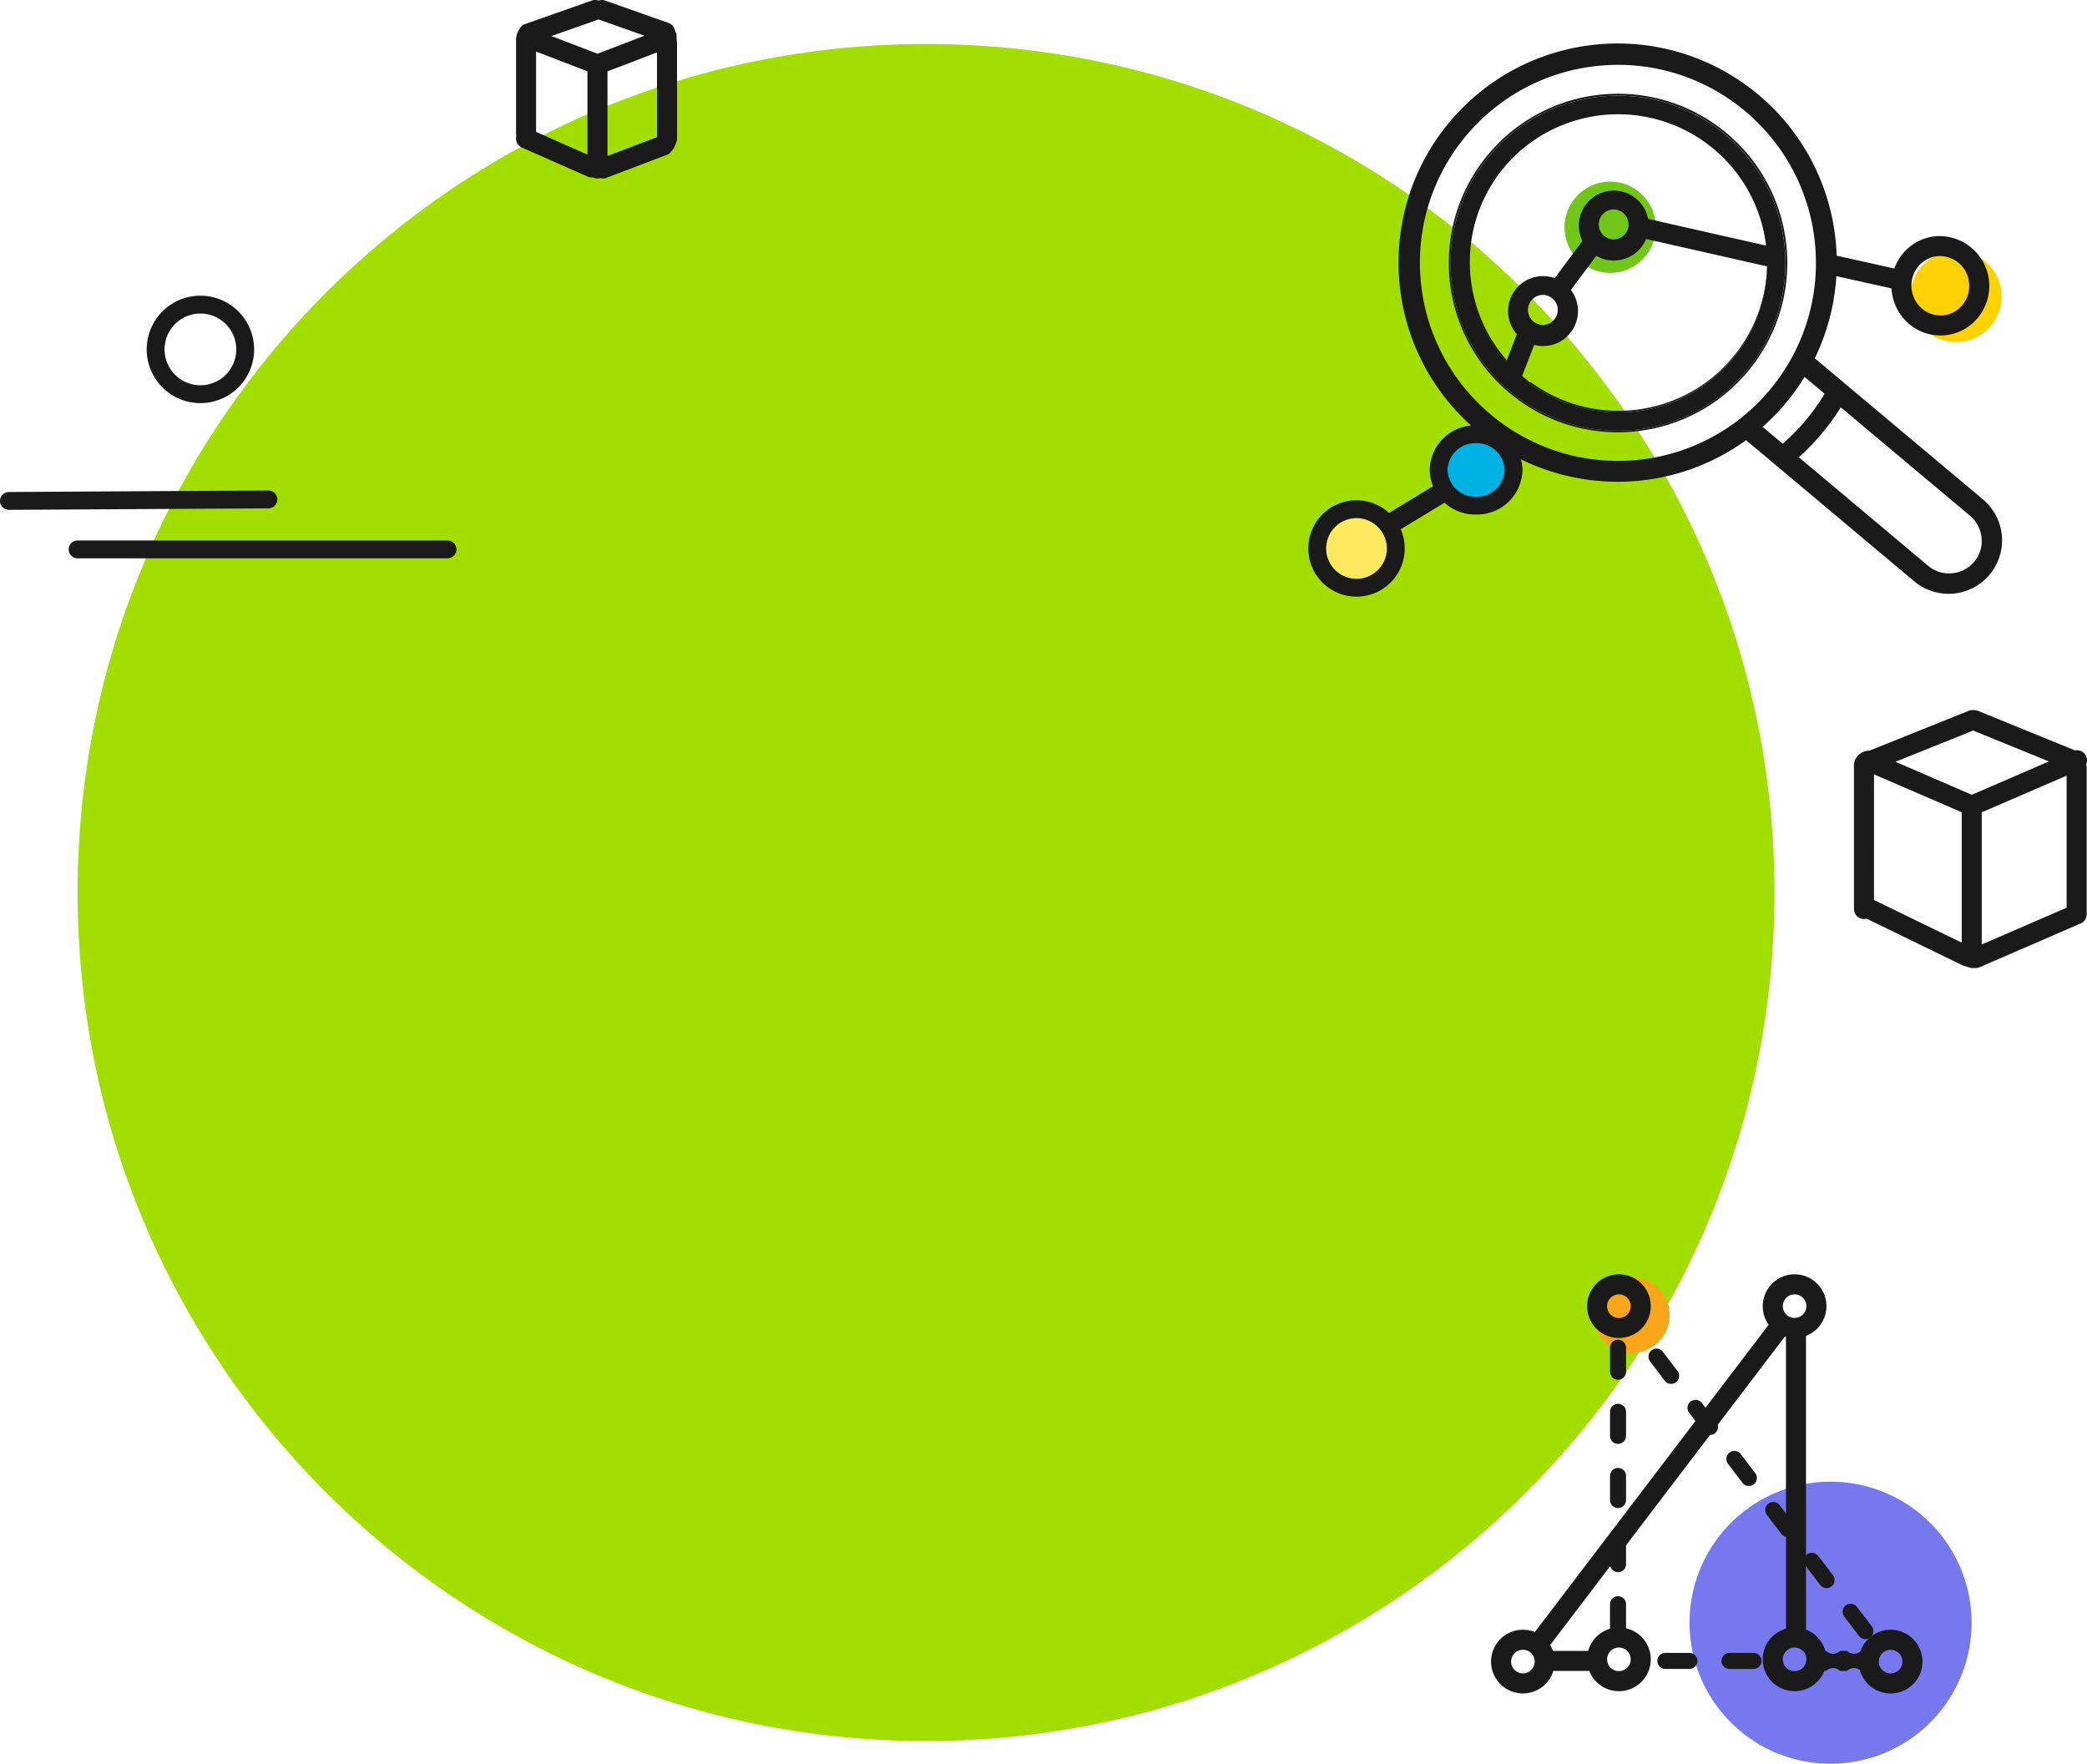 <svg xmlns="http://www.w3.org/2000/svg" width="584.744" height="494.152" xmlns:v="https://vecta.io/nano"><path d="M259.464 487.796c131.3 0 237.723-106.44 237.723-237.723 0-131.31-106.427-237.75-237.723-237.75S21.737 118.765 21.737 250.075c0 131.283 106.43 237.721 237.727 237.721" fill="#a3de03"/><path d="M125.39 156.427H21.74a2.5 2.5 0 1 1 0-5h103.65a2.5 2.5 0 1 1 0 5zM2.5 142.846a2.5 2.5 0 0 1-.014-5l72.7-.419a2.5 2.5 0 1 1 .032 5l-72.7.419zm53.654-55a10.05 10.05 0 0 0-10.047 10.047 10.05 10.05 0 0 0 10.047 10.047 10.05 10.05 0 0 0 10.047-10.047 10.06 10.06 0 0 0-10.047-10.047m0-5a15.05 15.05 0 0 1 15.047 15.047 15.05 15.05 0 0 1-15.047 15.047 15.05 15.05 0 0 1-15.047-15.047 15.05 15.05 0 0 1 15.047-15.047z" fill="#1a1a1a"/><path d="M512.899 494.151a39.51 39.51 0 0 0 27.936-67.449 39.51 39.51 0 0 0-67.447 27.941c0 21.82 17.688 39.508 39.508 39.508" fill="#7678ed"/><path d="M457.174 379.1c4.297.001 8.171-2.586 9.817-6.556s.737-8.539-2.301-11.578-7.607-3.948-11.577-2.304-6.558 5.518-6.558 9.815c0 5.866 4.754 10.621 10.62 10.623" fill="#faa61a"/><g fill="#1a1a1a"><path d="M426.692 474.456c-4.927-.001-8.921-3.997-8.92-8.924s3.997-8.921 8.924-8.92 8.921 3.997 8.92 8.924a8.93 8.93 0 0 1-8.924 8.92m0-12.229a3.31 3.31 0 0 0-3.305 3.308 3.31 3.31 0 0 0 3.306 3.306 3.31 3.31 0 0 0 3.308-3.305c.001-.878-.348-1.72-.968-2.341s-1.463-.969-2.341-.968m76.124-87.354c-4.926-.003-8.917-3.999-8.915-8.925s3.996-8.918 8.922-8.917 8.919 3.994 8.92 8.92c-.006 4.927-4 8.919-8.927 8.922m0-12.227c-1.825.003-3.302 1.485-3.299 3.311s1.485 3.302 3.31 3.299 3.302-1.485 3.3-3.31-1.486-3.303-3.311-3.3"/><path d="M430.92 463.541a2.81 2.81 0 0 1-2.233-4.508l67.667-88.928c.616-.81 1.622-1.223 2.63-1.08s1.859.821 2.224 1.77a2.81 2.81 0 0 1 4.807 1.972v84.518a2.81 2.81 0 0 1-4.212 2.432 2.81 2.81 0 0 1-1.404-2.432v-83.22l-67.242 88.369c-.531.699-1.359 1.108-2.237 1.107"/><path d="M522.646 459.23a2.24 2.24 0 0 1-1.79-.887l-4.082-5.362a2.25 2.25 0 0 1-.321-2.253c.309-.754 1.002-1.281 1.811-1.378s1.607.251 2.085.911l4.082 5.369c.361.474.518 1.072.438 1.662s-.392 1.124-.867 1.485a2.22 2.22 0 0 1-1.357.458m-10.881-14.3a2.24 2.24 0 0 1-1.79-.887l-4.082-5.362c-.503-.637-.623-1.496-.313-2.247s.999-1.276 1.805-1.374 1.602.246 2.082.901l4.084 5.362c.517.679.605 1.593.226 2.358a2.25 2.25 0 0 1-2.012 1.25m-10.883-14.306c-.703.001-1.365-.328-1.79-.887l-4.079-5.362a2.25 2.25 0 0 1 .458-3.109 2.25 2.25 0 0 1 3.118.389l4.079 5.362c.517.679.605 1.593.226 2.358s-1.158 1.249-2.012 1.249m-10.883-14.3a2.24 2.24 0 0 1-1.788-.885l-4.082-5.364a2.25 2.25 0 0 1 .458-3.109 2.25 2.25 0 0 1 3.118.389l4.079 5.364c.517.679.604 1.592.225 2.357s-1.158 1.248-2.011 1.248m-10.881-14.3a2.25 2.25 0 0 1-1.79-.885l-4.084-5.364a2.25 2.25 0 0 1 .458-3.109 2.25 2.25 0 0 1 3.118.389l4.084 5.364c.75.988.558 2.396-.429 3.147a2.22 2.22 0 0 1-1.357.458m-10.88-14.3a2.24 2.24 0 0 1-1.79-.887l-4.079-5.362a2.25 2.25 0 0 1-.321-2.253c.309-.754 1.002-1.281 1.811-1.378s1.607.251 2.085.911l4.079 5.364c.361.474.518 1.072.438 1.662s-.392 1.124-.867 1.485a2.22 2.22 0 0 1-1.357.458m-14.893 70.717c-.596.001-1.167-.236-1.589-.657a2.24 2.24 0 0 1-.657-1.589v-6.739a2.25 2.25 0 0 1 1.123-1.946c.695-.402 1.551-.401 2.247 0s1.123 1.143 1.123 1.946v6.739c.001.596-.236 1.167-.657 1.589a2.24 2.24 0 0 1-1.589.657m0-17.97c-.596.001-1.167-.236-1.589-.657a2.24 2.24 0 0 1-.657-1.589v-6.739a2.25 2.25 0 0 1 1.123-1.946c.695-.402 1.551-.401 2.247 0s1.123 1.143 1.123 1.946v6.739c.001.596-.236 1.167-.657 1.589a2.24 2.24 0 0 1-1.589.657m0-17.97c-.596.001-1.167-.236-1.589-.657a2.24 2.24 0 0 1-.657-1.589v-6.739a2.25 2.25 0 0 1 1.123-1.946c.695-.402 1.551-.401 2.247 0s1.123 1.143 1.123 1.946v6.739c.001.596-.236 1.167-.657 1.589a2.24 2.24 0 0 1-1.589.657m0-17.97c-.596.001-1.167-.236-1.589-.657a2.24 2.24 0 0 1-.657-1.589v-6.739a2.25 2.25 0 0 1 1.123-1.946c.695-.402 1.551-.401 2.247 0s1.123 1.143 1.123 1.946v6.739c.001.596-.236 1.167-.657 1.589a2.24 2.24 0 0 1-1.589.657m0-17.97c-.596.001-1.167-.236-1.589-.657a2.24 2.24 0 0 1-.657-1.589v-6.739a2.25 2.25 0 0 1 1.123-1.946c.695-.402 1.551-.401 2.247 0s1.123 1.143 1.123 1.946v6.74c.001.596-.236 1.167-.657 1.589a2.24 2.24 0 0 1-1.589.657m.253-11.692c-3.609.001-6.864-2.172-8.246-5.506s-.619-7.173 1.933-9.725 6.39-3.316 9.725-1.935a8.92 8.92 0 0 1 5.508 8.245c-.006 4.924-3.996 8.915-8.92 8.922m0-12.231a3.31 3.31 0 1 0 3.3 3.309 3.31 3.31 0 0 0-3.3-3.309m-8.508 105.505h-9.652a2.81 2.81 0 0 1-2.432-4.212 2.81 2.81 0 0 1 2.432-1.404h9.652a2.81 2.81 0 0 1 2.432 4.212 2.81 2.81 0 0 1-2.432 1.404m46.219-.562h-6.736c-1.241 0-2.246-1.006-2.246-2.246a2.25 2.25 0 0 1 2.246-2.247h6.739a2.25 2.25 0 0 1 1.946 1.123c.402.695.401 1.551 0 2.247s-1.143 1.123-1.946 1.123m-17.97 0h-6.739a2.25 2.25 0 0 1-1.946-1.123c-.402-.695-.401-1.551 0-2.247s1.143-1.123 1.946-1.123h6.739a2.25 2.25 0 0 1 1.946 1.123c.402.695.401 1.551 0 2.247s-1.143 1.123-1.946 1.123m50.011.562h-1.939c-1.092-1.06-2.828-1.06-3.92 0h-1.941c-1.092-1.06-2.828-1.06-3.92 0h-1.941a2.81 2.81 0 0 1-2.808-2.808 2.81 2.81 0 0 1 2.808-2.808h1.941c1.092 1.06 2.828 1.06 3.92 0h1.941c1.092 1.06 2.828 1.06 3.92 0h1.939a2.81 2.81 0 0 1 2.432 4.212 2.81 2.81 0 0 1-2.432 1.404"/><path d="M529.727 474.462a8.92 8.92 0 0 1-6.317-15.229 8.92 8.92 0 0 1 15.233 6.307c-.006 4.923-3.993 8.913-8.916 8.922m0-12.229c-1.338-.003-2.546.801-3.06 2.037s-.233 2.659.712 3.606 2.368 1.231 3.605.72 2.043-1.718 2.043-3.056a3.31 3.31 0 0 0-3.3-3.307m-26.913 11.591c-4.928-.002-8.921-3.998-8.919-8.926s3.997-8.921 8.925-8.92 8.922 3.996 8.921 8.924-4 8.919-8.927 8.922m0-12.231a3.31 3.31 0 0 0-3.305 3.31 3.31 3.31 0 0 0 3.308 3.306 3.31 3.31 0 0 0 2.338-5.648 3.31 3.31 0 0 0-2.341-.968M453.6 473.824c-3.609.001-6.864-2.172-8.246-5.506s-.619-7.173 1.933-9.725 6.39-3.316 9.725-1.935 5.509 4.635 5.508 8.245c-.006 4.924-3.996 8.915-8.92 8.922m0-12.231a3.31 3.31 0 0 0-2.35 5.644 3.31 3.31 0 0 0 5.65-2.335 3.31 3.31 0 0 0-3.3-3.309"/></g><path d="M451.143 76.461a12.79 12.79 0 0 0 12.788-12.786 12.79 12.79 0 0 0-12.786-12.788 12.79 12.79 0 0 0-12.788 12.786c0 3.391 1.347 6.644 3.745 9.042s5.65 3.746 9.041 3.746" fill="#70c717"/><path d="M548.053 95.842a12.79 12.79 0 0 0 12.788-12.786 12.79 12.79 0 0 0-12.786-12.788 12.79 12.79 0 0 0-12.788 12.786 12.79 12.79 0 0 0 12.786 12.788" fill="#ffd205"/><path d="M413.576 143.582a11.95 11.95 0 0 0 8.449-20.397 11.95 11.95 0 0 0-20.397 8.449 11.95 11.95 0 0 0 11.948 11.948" fill="#00b2e3"/><path d="M379.522 166.545a12.79 12.79 0 0 0 9.043-21.829 12.79 12.79 0 0 0-21.829 9.043c0 3.391 1.347 6.644 3.745 9.042s5.65 3.746 9.041 3.746" fill="#ffe95f"/><g fill="#1a1a1a"><path d="M508.471 100.382c13.527-27.881 4.156-61.471-21.851-78.323s-60.495-11.679-80.414 12.059-19.026 58.6 2.084 81.287 55.818 26.084 80.927 7.923l47.289 39.681a14.98 14.98 0 0 0 19.257-22.947zm-110.425-21.9c-2.668-30.523 19.913-57.43 50.436-60.098s57.43 19.912 60.099 50.435-19.911 57.43-50.434 60.099c-30.512 2.633-57.398-19.93-60.1-50.436m107.563 27.122l5.622 4.717a58.8 58.8 0 0 1-11.741 14.008l-5.627-4.724c4.587-4.059 8.546-8.777 11.746-14m41.2 55.016a9 9 0 0 1-6.55-2.085l-36.251-30.419a64.65 64.65 0 0 0 11.753-14l36.248 30.417c1.869 1.598 3.024 3.876 3.208 6.328.197 2.413-.582 4.804-2.163 6.638s-3.83 2.958-6.245 3.12"/><path d="M489.311 103.862a46.93 46.93 0 0 0-57.669-71.737 46.93 46.93 0 0 0 25.769 88.362 46.68 46.68 0 0 0 31.9-16.625m-32.335 11.535q-1.809.158-3.612.157c-8.929-.012-17.621-2.878-24.806-8.179l.133-.182-4.266-3.594-.155.162c-14.099-13.681-16.758-35.339-6.388-52.024s30.967-23.889 49.476-17.304 29.928 25.179 27.429 44.665-18.239 34.597-37.811 36.299"/><path d="M500.595 69.524c-2.253-25.539-24.396-44.664-49.992-43.177s-45.375 23.047-44.656 48.675 21.676 46.045 47.315 46.095q2.092 0 4.2-.184c26.095-2.31 45.393-25.31 43.135-51.409m-77.469 40.124c-17.131-14.407-21.702-38.907-10.92-58.522s33.918-28.885 55.261-22.141 34.954 27.622 32.51 49.871-20.261 39.676-42.56 41.626a46.68 46.68 0 0 1-34.292-10.834"/><path d="M495.062 70.008c-1.58-18.558-15.22-33.846-33.479-37.522s-36.753 5.142-45.391 21.643-5.347 36.724 8.078 49.634l.157-.159.155-.162c-16.182-15.587-17.089-41.198-2.05-57.89s40.606-18.452 57.79-3.977 19.794 39.969 5.9 57.625-39.287 21.115-57.397 7.816l-.133.182-.133.18a41.85 41.85 0 0 0 24.806 8.181c1.2 0 2.406-.054 3.61-.157 23.037-2.047 40.073-22.351 38.086-45.393m57.39 201.241l-2.413-.705-27.05-13.156a2.78 2.78 0 0 1-.73.1 2.81 2.81 0 0 1-2.808-2.808v-40.666c.328-2.147 2.184-3.726 4.356-3.706l27.8-11.166a4.16 4.16 0 0 1 2.541 0l27.232 11.1a2.81 2.81 0 0 1 3.1 3.949c.117.316.177.649.177.986v40.995a2.81 2.81 0 0 1-2.145 2.731 2.88 2.88 0 0 1-.3.151l-27.548 11.937a2.8 2.8 0 0 1-1.606.191 2.9 2.9 0 0 1-.611.067m2.808-43.661v37.028l23.779-10.3v-37zm-30.192 24.565l24.577 11.953v-36.534l-24.572-10.623zm6.022-38.721l21.38 9.246 21.609-9.342-21.218-8.65zM167.4 50.006a2.79 2.79 0 0 1-1.28-.308 2.82 2.82 0 0 1-1.462-.22l-18.4-8.125a2.81 2.81 0 0 1-1.59-3.248 2.84 2.84 0 0 1-.083-.681V10.985a6.2 6.2 0 0 1 1.916-4.028l19.311-6.8c.611-.218 1.278-.216 1.887.007a2.77 2.77 0 0 1 1.889 0l17.716 6.269a2.8 2.8 0 0 1 1.864 2.424 2.89 2.89 0 0 1 .4.708c-.032.839.011 1.679.128 2.511v26.982a7.56 7.56 0 0 1-2.325 4.12l-17.393 6.627a2.76 2.76 0 0 1-1.754.081 2.8 2.8 0 0 1-.818.121M170.211 20v23.705l13.866-5.283V14.678zm-20.01 16.955l14.394 6.355V19.982l-14.394-5.526zm4.3-26.861l12.921 4.96 13.15-5.047-12.86-4.551c-.012-.003-.026-.003-.038 0z"/><path d="M432.322 96.956a9.8 9.8 0 0 1-.405-19.591 9.8 9.8 0 0 1 1.254 19.555l-.849.036m-.047-14.334l-.355.016a4.21 4.21 0 0 0 .556 8.398 4.21 4.21 0 0 0-.201-8.414m111.382 11.366a13.52 13.52 0 0 1-8.832-3.291c-5.778-4.989-6.537-13.67-1.712-19.585 2.308-2.841 5.671-4.621 9.318-4.933a13.98 13.98 0 0 1 11.749 22.827c-2.31 2.839-5.674 4.618-9.32 4.931-.4.034-.8.052-1.2.052m-.05-22.247c-.227 0-.458.011-.69.029-2.141.186-4.114 1.233-5.47 2.9a8.48 8.48 0 0 0 1.03 11.761 7.95 7.95 0 0 0 5.888 1.909h0c2.141-.186 4.115-1.232 5.47-2.9 1.399-1.704 2.07-3.891 1.867-6.087-.327-4.249-3.839-7.547-8.1-7.608m-91.451 1.253a9.8 9.8 0 0 1-.405-19.591 9.8 9.8 0 0 1 1.254 19.555c-.285.025-.568.036-.849.036m-.047-14.334c-.117 0-.234 0-.355.016a4.21 4.21 0 0 0 .556 8.398 4.21 4.21 0 0 0-.201-8.414"/><path d="M436.695 83.957c-1.061-.001-2.031-.601-2.506-1.55a2.81 2.81 0 0 1 .26-2.936l9.841-13.215a2.81 2.81 0 1 1 4.5 3.354l-9.843 13.215c-.53.713-1.367 1.133-2.255 1.132m95.636-2.7a2.86 2.86 0 0 1-.611-.067l-18.172-4.043a2.81 2.81 0 0 1-2.083-3.34 2.81 2.81 0 0 1 3.303-2.141l18.175 4.041a2.81 2.81 0 0 1-.611 5.551m-37.136-6.676a2.85 2.85 0 0 1-.624-.07l-34.644-7.846a2.81 2.81 0 0 1-1.488-4.673 2.81 2.81 0 0 1 2.728-.803l34.644 7.844a2.81 2.81 0 0 1-.616 5.548M389.404 149.67c-1.265.001-2.375-.845-2.709-2.065a2.81 2.81 0 0 1 1.278-3.158l15.025-9.124c.863-.519 1.938-.535 2.817-.043s1.426 1.417 1.435 2.424-.523 1.941-1.393 2.449l-15.025 9.126c-.432.258-.926.393-1.429.391m34.4-42.405c-.347 0-.69-.065-1.013-.191-.694-.269-1.253-.803-1.553-1.484s-.317-1.454-.047-2.148l3.769-9.731a2.81 2.81 0 0 1 3.613-1.556 2.81 2.81 0 0 1 1.623 3.584l-3.769 9.731a2.81 2.81 0 0 1-2.619 1.795"/><path d="M413.571 124.164a7.77 7.77 0 0 0-8 7.5 7.77 7.77 0 0 0 8 7.5 7.77 7.77 0 0 0 8-7.5 7.77 7.77 0 0 0-8-7.5m0-5a12.76 12.76 0 0 1 13 12.5 12.76 12.76 0 0 1-13 12.5 12.76 12.76 0 0 1-13-12.5 12.76 12.76 0 0 1 13-12.5zm-33.5 26a8.5 8.5 0 1 0 8.5 8.5 8.51 8.51 0 0 0-8.5-8.5m0-5c7.456 0 13.5 6.044 13.5 13.5s-6.044 13.5-13.5 13.5-13.5-6.044-13.5-13.5 6.044-13.5 13.5-13.5z"/></g></svg>